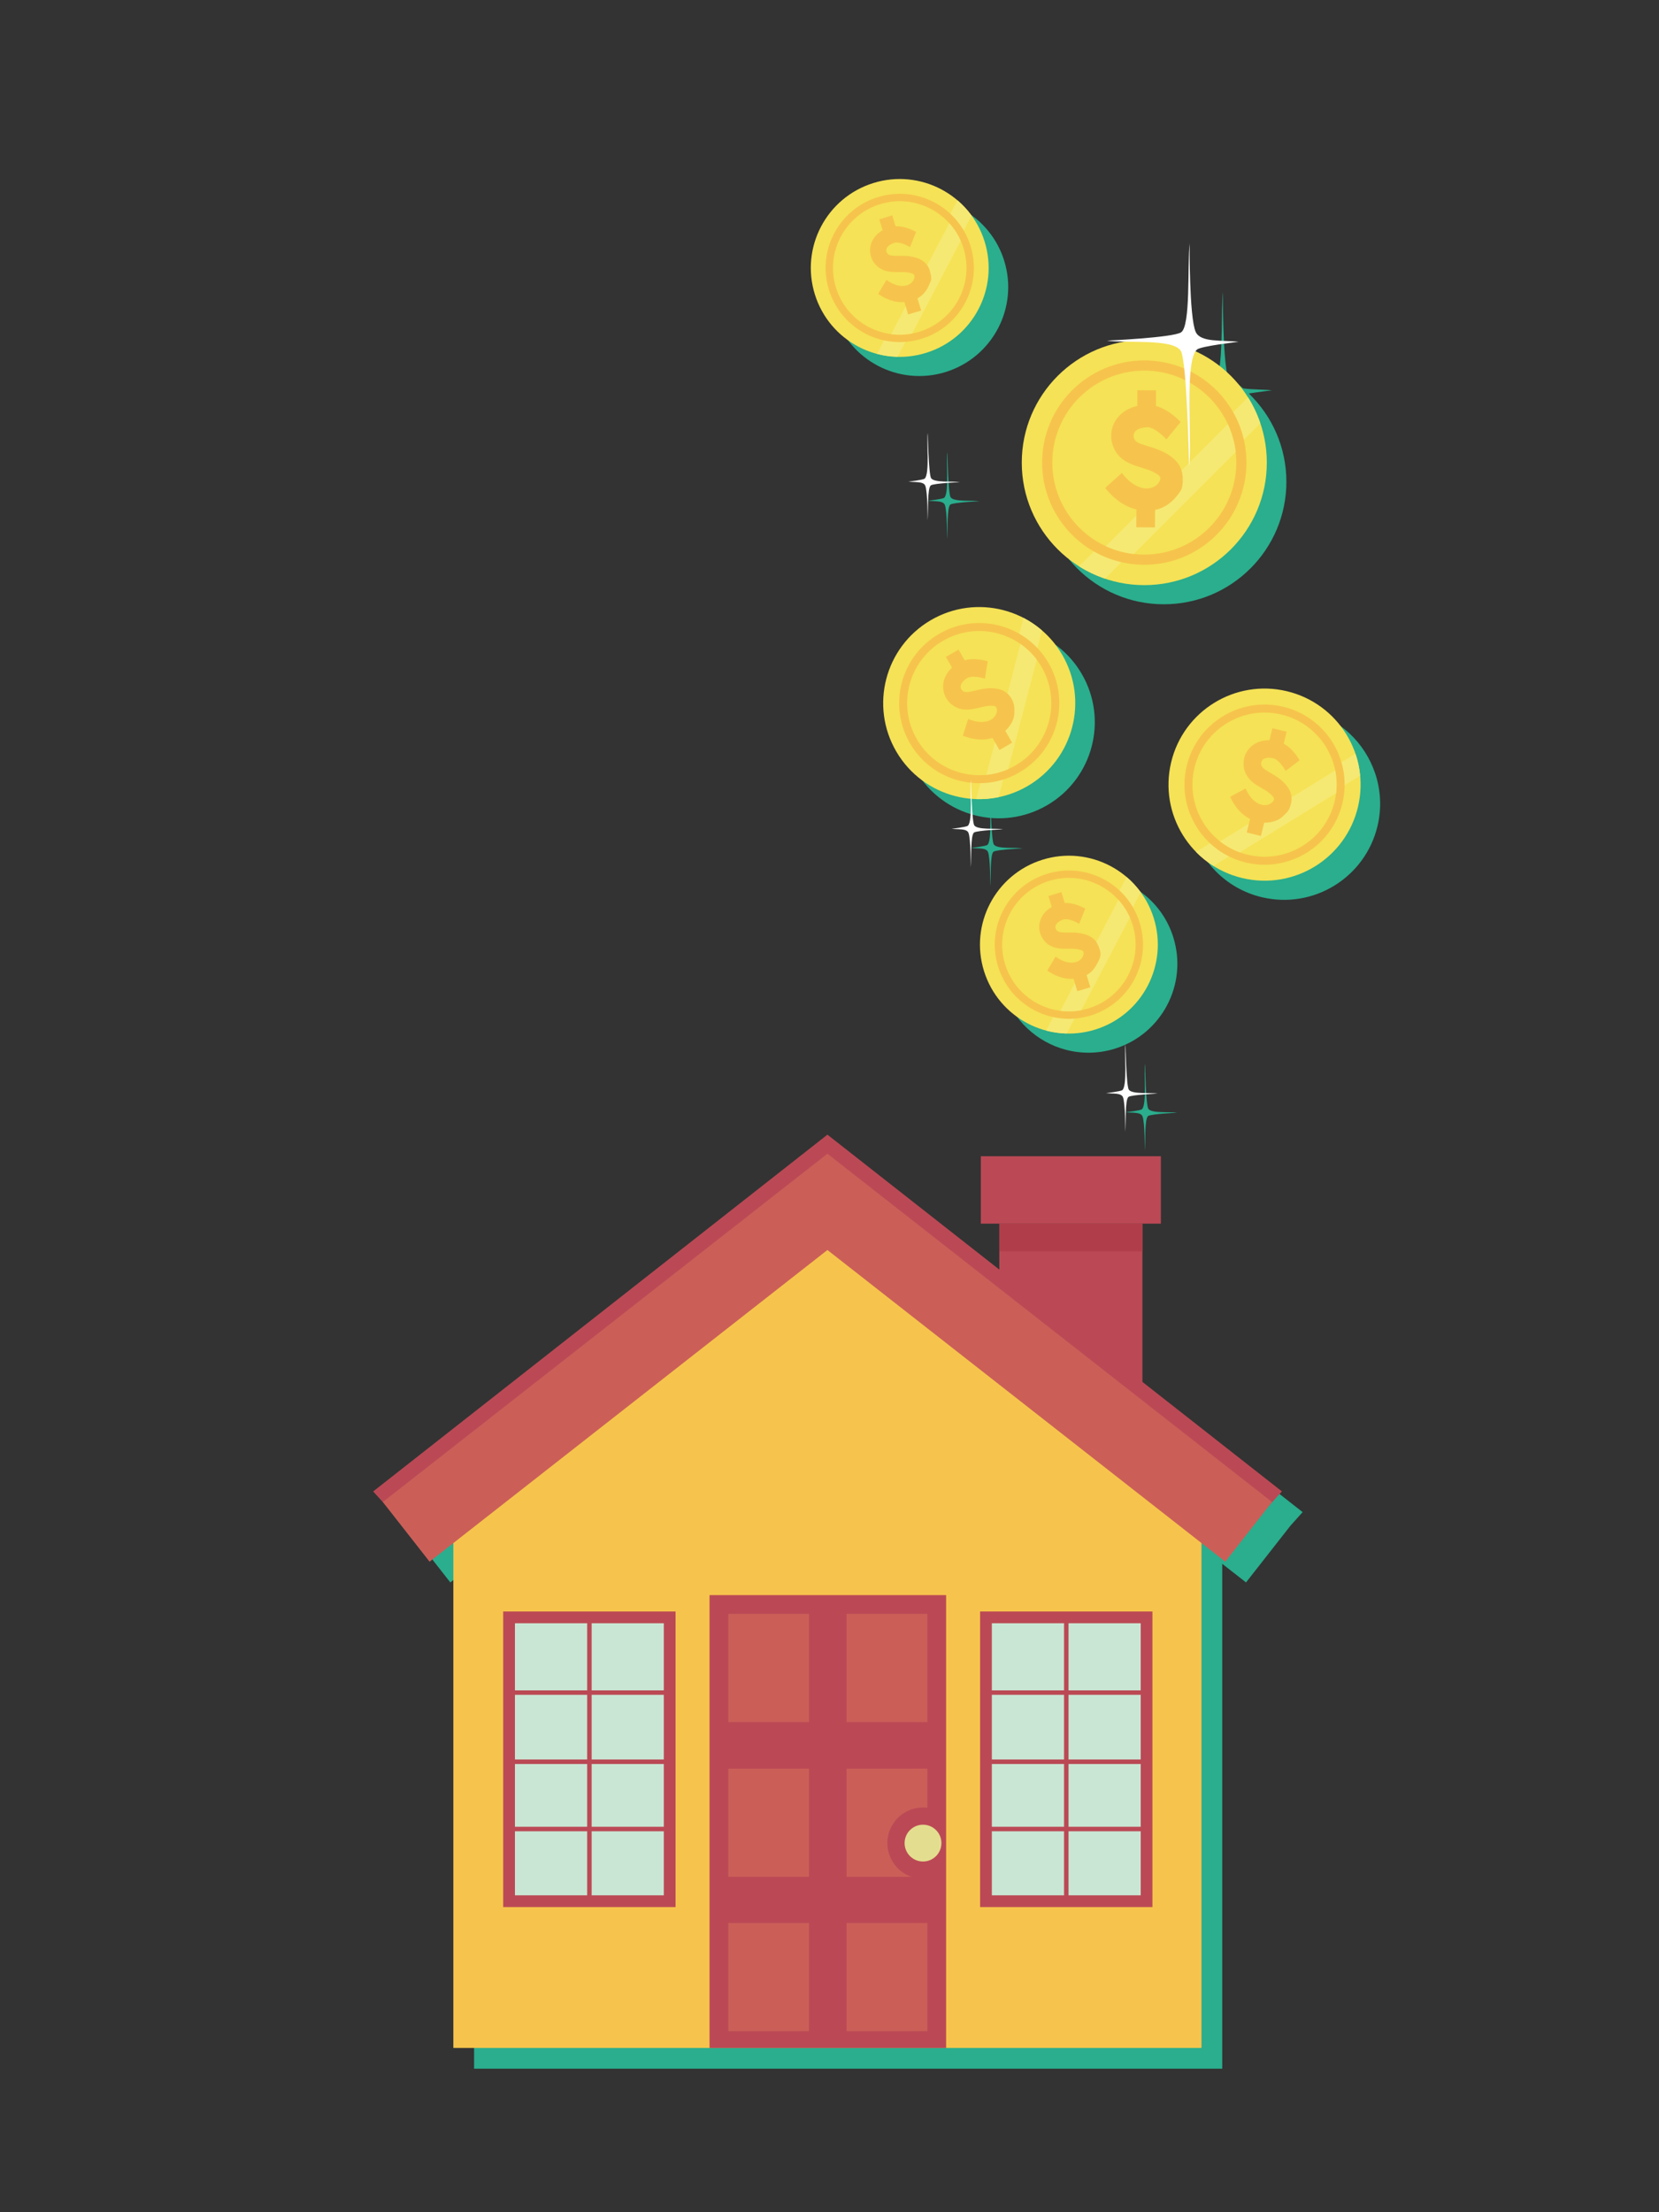<?xml version="1.0" encoding="UTF-8"?><svg xmlns="http://www.w3.org/2000/svg" height="640pt" version="1.1" viewBox="0 0 480 640" width="480pt">
 <rect x="0" y="0" width="480" height="640" fill="#333333" stroke="none"/>
 <g id="surface1">
  
  <g id="change1_1"><path d="m373.38 441.37l3.51-3.91-131.49-103.2-131.44 103.22 2.87 3.13 13.46 17.19 6.88-5.39v146.07h216.46v-146.07l6.88 5.39 12.87-16.43" fill="#2aae8d"/></g>
  <g id="change2_1"><path d="m239.4 328.26l-131.44 103.22 15.75 17.22 115.69-90.63 115.89 90.78 15.6-17.39-131.49-103.2" fill="#bb4955"/></g>
  <g id="change2_2"><path d="m283.79 354h52.09v-19.5h-52.09z" fill="#bb4955"/></g>
  <g id="change2_3"><path d="m330.54 354v48.29l-41.41-32.43v-15.86h41.41" fill="#bb4955"/></g>
  <g id="change3_1"><path d="m289.13 362h41.41v-8h-41.41z" fill="#b03d4a"/></g>
  <g id="change4_1"><path d="m239.4 352.21l-108.23 81.15v159.12h216.46v-159.12l-108.23-81.15" fill="#f6c44c"/></g>
  <g id="change5_1"><path d="m239.4 333.78l-128.63 100.76 13.52 17.26 115.11-90.17 115.11 90.17 13.52-17.26-128.63-100.76" fill="#cb5f58"/></g>
  <g id="change2_4"><path d="m205.29 592.48h68.45v-131.01h-68.45z" fill="#bb4955"/></g>
  <g id="change5_2"><path d="m244.95 498.19h23.35v-31.28h-23.35z" fill="#cb5f58"/></g>
  <g id="change5_3"><path d="m210.73 498.19h23.34v-31.28h-23.34z" fill="#cb5f58"/></g>
  <g id="change5_4"><path d="m244.95 542.96h23.35v-31.28h-23.35z" fill="#cb5f58"/></g>
  <g id="change5_5"><path d="m210.73 542.96h23.34v-31.28h-23.34z" fill="#cb5f58"/></g>
  <g id="change5_6"><path d="m244.95 587.61h23.35v-31.28h-23.35z" fill="#cb5f58"/></g>
  <g id="change5_7"><path d="m210.73 587.61h23.34v-31.28h-23.34z" fill="#cb5f58"/></g>
  <g id="change2_5"><path d="m267.05 522.9c-5.69 0-10.31 4.62-10.31 10.31 0 5.7 4.62 10.32 10.31 10.32 1.72 0 3.34-0.43 4.76-1.17v-18.29c-1.42-0.75-3.04-1.17-4.76-1.17" fill="#bb4955"/></g>
  <g id="change6_1"><path d="m261.73 533.21c0-2.94 2.38-5.32 5.32-5.32 2.95 0 5.33 2.38 5.33 5.32s-2.38 5.33-5.33 5.33c-2.94 0-5.32-2.39-5.32-5.33" fill="#e3de8f"/></g>
  <g id="change2_6"><path d="m330.04 466.21h-46.47v85.51h49.87v-85.51h-3.4" fill="#bb4955"/></g>
  <g id="change7_1"><path d="m286.97 548.32h43.07v-78.71h-43.07z" fill="#c9e6d4"/></g>
  <g id="change2_7"><path d="m307.86 549.17h1.3v-80.4h-1.3z" fill="#bb4955"/></g>
  <g id="change2_8"><path d="m285.63 489.02l-0.06 1.3h45.88l0.07-1.3h-45.89" fill="#bb4955"/></g>
  <g id="change2_9"><path d="m284.52 509.02l-0.05 1.31h45.87l0.08-1.31h-45.9" fill="#bb4955"/></g>
  <g id="change2_10"><path d="m285.8 528.49l-0.05 1.3h45.86l0.08-1.3h-45.89" fill="#bb4955"/></g>
  <g id="change2_11"><path d="m192.06 466.21h-46.47v85.51h49.87v-85.51h-3.4" fill="#bb4955"/></g>
  <g id="change7_2"><path d="m148.99 548.32h43.07v-78.71h-43.07z" fill="#c9e6d4"/></g>
  <g id="change2_12"><path d="m169.88 549.17h1.3v-80.4h-1.3z" fill="#bb4955"/></g>
  <g id="change2_13"><path d="m147.65 489.02l-0.05 1.3h45.86l0.08-1.3h-45.89" fill="#bb4955"/></g>
  <g id="change2_14"><path d="m146.54 509.02l-0.05 1.31h45.87l0.08-1.31h-45.9" fill="#bb4955"/></g>
  <g id="change2_15"><path d="m147.82 528.49l-0.05 1.3h45.87l0.07-1.3h-45.89" fill="#bb4955"/></g>
  <g id="change1_2"><path d="m273.65 107.61c13.56-4.24 21.12-18.669 16.88-32.227-1.51-4.805-4.29-8.852-7.86-11.891 0-0.004 0-0.004-0.01-0.008v0.004c-6.5-5.535-15.61-7.718-24.36-4.984-13.56 4.234-21.12 18.668-16.87 32.226 4.23 13.56 18.66 21.12 32.22 16.88" fill="#2aae8d"/></g>
  <g id="change1_3"><path d="m336.73 174.82c19.58 0 35.46-15.87 35.46-35.45 0-10.03-4.17-19.08-10.87-25.53 3.23-0.52 6.69-0.91 6.69-0.91-2.72-0.31-5.85-0.19-8.33-0.57-1.38-1.18-2.86-2.26-4.41-3.22-1.56-5.73-1.45-24.656-1.45-24.656-0.51 5.141 0.03 17.646-1.25 23.166-4.76-2.38-10.14-3.74-15.84-3.74-19.58 0-35.45 15.88-35.45 35.46s15.87 35.45 35.45 35.45" fill="#2aae8d"/></g>
  <g id="change1_4"><path d="m265.01 223.02c7.77 13.23 24.8 17.66 38.03 9.89s17.66-24.79 9.89-38.03c-2.75-4.69-6.67-8.27-11.17-10.59v-0.01c-8.2-4.23-18.31-4.31-26.86 0.71-13.23 7.77-17.66 24.8-9.89 38.03" fill="#2aae8d"/></g>
  <g id="change1_5"><path d="m344.49 226.11c-2.29 9.64 0.75 19.29 7.2 25.88 0 0.01 0.01 0.01 0.01 0.01 3.54 3.62 8.11 6.31 13.4 7.57 14.93 3.55 29.91-5.68 33.46-20.61 1.26-5.29 0.9-10.58-0.73-15.37-0.01 0-0.01-0.01-0.01-0.01-2.98-8.73-10.23-15.79-19.87-18.08-14.93-3.55-29.91 5.68-33.46 20.61" fill="#2aae8d"/></g>
  <g id="change1_6"><path d="m308.34 303.69c4.53 1.2 9.44 1.19 14.25-0.31 13.56-4.24 21.12-18.67 16.88-32.23-1.5-4.81-4.29-8.85-7.86-11.89-6.5-5.54-15.61-7.72-24.37-4.99-13.56 4.24-21.11 18.67-16.88 32.23 2.74 8.75 9.72 15 17.98 17.19" fill="#2aae8d"/></g>
  <g id="change8_1"><path d="m284.87 69.844c4.24 13.558-3.32 27.988-16.88 32.226-13.56 4.24-27.98-3.316-32.22-16.879-4.24-13.558 3.32-27.988 16.88-32.226s27.99 3.32 32.22 16.879" fill="#f5e256"/></g>
  <g id="change9_1"><path d="m277.01 57.949l-23.27 44.431c1.93 0.51 3.93 0.79 5.96 0.84l21.4-40.849c-1.2-1.641-2.56-3.129-4.09-4.422" fill="#f5e973"/></g>
  <g id="change4_2"><path d="m280.79 71.121c3.53 11.305-2.77 23.332-14.07 26.863-11.31 3.536-23.33-2.765-26.86-14.07-3.54-11.305 2.76-23.332 14.07-26.863 11.3-3.535 23.33 2.765 26.86 14.07" fill="#f6c44c"/></g>
  <g id="change8_2"><path d="m278.75 71.758c3.18 10.18-2.49 21.008-12.67 24.183-10.18 3.184-21.01-2.488-24.19-12.664-3.18-10.175 2.5-21.004 12.67-24.183 10.18-3.184 21.01 2.488 24.19 12.664" fill="#f5e256"/></g>
  <g id="change9_2"><path d="m274.65 64.578l-16.81 32.086c1.98 0.258 4.03 0.207 6.07-0.18l14.05-26.812c-0.84-1.902-1.97-3.61-3.31-5.094" fill="#f5e973"/></g>
  <g id="change4_3"><path d="m266.52 89.836l-1.07-3.516c0.36-0.207 0.7-0.429 1.03-0.687 1.11-0.887 1.9-2.071 2.41-3.363 0.57-1.458 0.86-1.286 0.13-3.961-0.2-0.75-0.6-1.438-1.1-2.004-0.53-0.598-1.2-1.086-1.96-1.41-1.06-0.461-2.24-0.735-3.58-0.84-0.82-0.059-1.58-0.051-2.25-0.051-0.02 0-1.38-0.008-1.38-0.008-0.56-0.019-1.01-0.086-1.31-0.187l-0.33-0.164c0 0.003-0.29-0.247-0.29-0.247-0.15-0.183-0.26-0.378-0.32-0.589-0.06-0.192-0.08-0.375-0.05-0.567 0.04-0.34 0.2-0.644 0.49-0.957 0.28-0.297 0.83-0.723 1.82-1.047 0.18-0.054 0.37-0.086 0.59-0.086 0.41-0.007 0.93 0.078 1.48 0.239 0.95 0.281 1.87 0.754 2.33 1.011l0.14 0.082 1.76-4.382-1.15-0.575c-1.03-0.453-1.99-0.757-2.93-0.925-0.59-0.114-1.16-0.161-1.71-0.153-0.05 0-0.11 0.012-0.16 0.012l-0.95-3.149-3.75 1.141 0.96 3.168c-0.28 0.16-0.55 0.328-0.8 0.512-1.18 0.855-2.03 1.972-2.48 3.234-0.44 1.219-0.47 2.574-0.09 3.813 0.25 0.836 0.68 1.605 1.26 2.285 0.44 0.508 0.95 0.937 1.51 1.265 0.44 0.262 0.93 0.473 1.45 0.625 0.9 0.258 1.75 0.321 2.4 0.344l1.52 0.012 1.53 0.016c1.01 0.046 1.76 0.195 2.43 0.488 0.16 0.066 0.23 0.133 0.29 0.195 0.06 0.07 0.1 0.152 0.13 0.262 0.05 0.172 0.07 0.394 0.03 0.625-0.05 0.433-0.28 0.898-0.6 1.269-0.4 0.457-0.92 0.786-1.56 0.981l-0.22 0.062c-0.69 0.168-1.42 0.172-2.22 0.004-1.28-0.258-2.44-0.929-3.01-1.308l-0.47-0.313-0.21 0.36-1.94 3.261-0.21 0.481 1.53 0.898c1.11 0.582 2.25 1 3.36 1.231 0.91 0.187 1.8 0.238 2.68 0.183l1.08 3.571 3.76-1.141" fill="#f6c44c"/></g>
  <g id="change8_3"><path d="m366.53 133.83c0 19.58-15.87 35.45-35.45 35.45s-35.45-15.87-35.45-35.45 15.87-35.451 35.45-35.451 35.45 15.871 35.45 35.451" fill="#f5e256"/></g>
  <g id="change9_3"><path d="m361.08 114.95l-48.88 48.88c2.33 1.47 4.85 2.66 7.5 3.56l44.94-44.94c-0.9-2.65-2.09-5.17-3.56-7.5" fill="#f5e973"/></g>
  <g id="change4_4"><path d="m360.64 133.83c0 16.32-13.23 29.56-29.56 29.56-16.32 0-29.56-13.24-29.56-29.56s13.24-29.56 29.56-29.56c16.33 0 29.56 13.24 29.56 29.56" fill="#f6c44c"/></g>
  <g id="change8_4"><path d="m357.69 133.83c0 14.69-11.91 26.61-26.61 26.61-14.69 0-26.61-11.92-26.61-26.61 0-14.7 11.92-26.61 26.61-26.61 14.7 0 26.61 11.91 26.61 26.61" fill="#f5e256"/></g>
  <g id="change9_4"><path d="m355.25 122.7l-35.3 35.3c2.5 1.15 5.21 1.93 8.06 2.26l29.5-29.5c-0.33-2.85-1.11-5.56-2.26-8.06" fill="#f5e973"/></g>
  <g id="change4_5"><path d="m334.16 152.59l0.05-5.07c0.55-0.13 1.1-0.28 1.63-0.48 1.84-0.72 3.34-1.96 4.55-3.43 1.63-1.97 1.82-2.51 1.82-5.16 0-1.07-0.21-2.14-0.64-3.09-0.44-1-1.12-1.93-1.98-2.66-1.22-1.05-2.66-1.89-4.39-2.58-1.05-0.42-2.05-0.72-2.93-1-0.02 0-1.81-0.57-1.81-0.57-0.73-0.25-1.3-0.53-1.64-0.78l-0.38-0.36-0.26-0.44c-0.13-0.3-0.2-0.61-0.2-0.91 0.01-0.27 0.06-0.52 0.17-0.76 0.21-0.43 0.53-0.77 1.04-1.06 0.49-0.28 1.38-0.61 2.83-0.63 0.26 0 0.52 0.05 0.8 0.13 0.55 0.15 1.21 0.49 1.86 0.92 1.14 0.77 2.14 1.76 2.64 2.29l0.16 0.17 4.12-5.04-1.28-1.23c-1.18-1.03-2.31-1.82-3.46-2.43-0.75-0.39-1.47-0.68-2.21-0.9-0.06-0.02-0.13-0.03-0.2-0.04l0.03-4.54-5.4-0.05-0.04 4.57c-0.43 0.09-0.85 0.2-1.26 0.34-1.89 0.65-3.48 1.77-4.59 3.24-1.08 1.42-1.68 3.19-1.69 4.97-0.01 1.21 0.23 2.4 0.73 3.54 0.36 0.84 0.85 1.61 1.46 2.28 0.47 0.53 1.03 1 1.66 1.42 1.07 0.7 2.17 1.14 3 1.43 0.01 0 2.01 0.64 2.01 0.64l2 0.65c1.3 0.48 2.23 0.99 3 1.64 0.18 0.16 0.24 0.27 0.28 0.38 0.06 0.11 0.09 0.24 0.08 0.4 0 0.25-0.08 0.55-0.22 0.84-0.25 0.54-0.73 1.06-1.32 1.41-0.7 0.45-1.52 0.66-2.44 0.66l-0.31-0.01c-0.99-0.07-1.95-0.36-2.93-0.91-1.59-0.87-2.83-2.23-3.43-2.96l-0.48-0.6-0.42 0.38-3.91 3.49-0.47 0.55 1.64 1.81c1.23 1.23 2.55 2.24 3.93 3 1.11 0.62 2.26 1.06 3.44 1.34l-0.04 5.15 5.4 0.05" fill="#f6c44c"/></g>
  <g id="change8_5"><path d="m307.28 189.34c7.77 13.24 3.34 30.27-9.89 38.03-13.24 7.77-30.26 3.34-38.03-9.89s-3.34-30.26 9.89-38.03 30.26-3.34 38.03 9.89" fill="#f5e256"/></g>
  <g id="change9_5"><path d="m296.11 178.75l-13.65 52.43c2.16 0.07 4.33-0.13 6.48-0.57l12.54-48.21c-1.66-1.43-3.46-2.67-5.37-3.65" fill="#f5e973"/></g>
  <g id="change4_6"><path d="m303.3 191.68c6.47 11.04 2.78 25.23-8.25 31.71s-25.23 2.78-31.71-8.25c-6.47-11.03-2.78-25.23 8.25-31.7 11.03-6.48 25.23-2.79 31.71 8.24" fill="#f6c44c"/></g>
  <g id="change8_6"><path d="m301.3 192.86c5.83 9.93 2.51 22.7-7.42 28.54-9.93 5.83-22.71 2.5-28.54-7.43-5.84-9.93-2.51-22.71 7.42-28.54s22.71-2.51 28.54 7.43" fill="#f5e256"/></g>
  <g id="change9_6"><path d="m295.23 186.3l-9.84 37.86c2.15-0.21 4.29-0.76 6.34-1.67l8.23-31.64c-1.35-1.8-2.95-3.32-4.73-4.55" fill="#f5e973"/></g>
  <g id="change4_7"><path d="m292.84 214.86l-1.98-3.44c0.33-0.3 0.64-0.62 0.92-0.97 0.95-1.21 1.69-2.63 1.71-4.13 0.03-1.72 0.03-2.59-0.82-4.2-0.39-0.74-0.99-1.36-1.65-1.84-0.7-0.5-1.53-0.85-2.4-1.01-1.24-0.22-2.55-0.22-3.99 0-0.87 0.13-1.67 0.32-2.37 0.49-0.02 0.01-1.45 0.33-1.45 0.33-0.6 0.12-1.09 0.16-1.43 0.12l-0.39-0.09-0.36-0.19c-0.2-0.15-0.37-0.33-0.49-0.54-0.1-0.19-0.16-0.37-0.19-0.59-0.03-0.36 0.06-0.72 0.29-1.12 0.22-0.38 0.69-0.96 1.65-1.55 0.19-0.1 0.38-0.18 0.6-0.23 0.44-0.11 1.01-0.15 1.62-0.11 1.07 0.06 2.15 0.33 2.7 0.5l0.17 0.05 0.79-5.05-1.36-0.32c-1.2-0.22-2.28-0.31-3.3-0.26-0.66 0.03-1.27 0.12-1.85 0.26-0.05 0.01-0.1 0.04-0.15 0.05l-1.78-3.08-3.67 2.11 1.79 3.11c-0.26 0.23-0.5 0.47-0.72 0.73-1.03 1.19-1.66 2.57-1.82 4-0.16 1.4 0.13 2.83 0.83 4.04 0.47 0.82 1.11 1.53 1.89 2.1 0.59 0.43 1.23 0.75 1.9 0.96 0.53 0.17 1.09 0.27 1.68 0.3 1.01 0.06 1.92-0.09 2.6-0.22 0.01 0 1.62-0.36 1.62-0.36l1.6-0.36c1.08-0.19 1.9-0.22 2.68-0.08 0.18 0.03 0.27 0.09 0.34 0.14 0.09 0.06 0.15 0.13 0.22 0.25 0.09 0.16 0.16 0.39 0.18 0.64 0.04 0.47-0.07 1.02-0.33 1.49-0.3 0.57-0.77 1.05-1.39 1.41l-0.22 0.12c-0.69 0.34-1.46 0.52-2.33 0.54-1.42 0.05-2.8-0.38-3.5-0.64l-0.56-0.21-0.14 0.42-1.25 3.91-0.1 0.56 1.83 0.57c1.31 0.35 2.61 0.51 3.84 0.48 1-0.03 1.95-0.19 2.86-0.47l2.02 3.5 3.66-2.12" fill="#f6c44c"/></g>
  <g id="change8_7"><path d="m392.91 233.43c-3.55 14.93-18.53 24.15-33.46 20.6s-24.16-18.53-20.61-33.46 18.53-24.16 33.46-20.61c14.93 3.56 24.15 18.53 20.61 33.47" fill="#f5e256"/></g>
  <g id="change9_7"><path d="m392.17 218.04l-46.13 28.41c1.51 1.55 3.21 2.91 5.07 4.07l42.41-26.12c-0.2-2.19-0.65-4.32-1.35-6.36" fill="#f5e973"/></g>
  <g id="change4_8"><path d="m388.41 232.36c-2.96 12.44-15.45 20.14-27.89 17.18-12.45-2.96-20.14-15.45-17.18-27.9 2.95-12.44 15.44-20.14 27.89-17.18s20.14 15.45 17.18 27.9" fill="#f6c44c"/></g>
  <g id="change8_8"><path d="m386.16 231.82c-2.66 11.21-13.9 18.13-25.11 15.47-11.21-2.67-18.13-13.91-15.47-25.11 2.67-11.21 13.91-18.13 25.12-15.47 11.2 2.66 18.12 13.91 15.46 25.11" fill="#f5e256"/></g>
  <g id="change9_8"><path d="m386.32 222.89l-33.32 20.52c1.7 1.33 3.63 2.42 5.74 3.18l27.84-17.14c0.27-2.24 0.16-4.44-0.26-6.56" fill="#f5e973"/></g>
  <g id="change4_9"><path d="m364.82 241.86l0.95-3.86c0.45 0.01 0.9-0.01 1.34-0.07 1.53-0.21 3.03-0.73 4.09-1.79 1.16-1.15 1.7-1.34 2.32-3.6 0.22-0.81 0.23-1.67 0.08-2.47-0.16-0.85-0.51-1.68-1.04-2.39-0.74-1.02-1.68-1.93-2.87-2.77-0.73-0.5-1.43-0.91-2.06-1.28-0.01-0.01-1.27-0.77-1.27-0.77-0.51-0.32-0.9-0.64-1.11-0.9l-0.23-0.33-0.12-0.39c-0.04-0.25-0.04-0.49 0.02-0.72 0.05-0.21 0.14-0.39 0.27-0.56 0.23-0.29 0.54-0.48 0.98-0.61 0.42-0.13 1.17-0.22 2.27 0.03 0.2 0.05 0.39 0.12 0.59 0.24 0.39 0.22 0.83 0.59 1.25 1.04 0.73 0.79 1.31 1.73 1.6 2.23l0.09 0.15 4.05-3.09-0.75-1.18c-0.71-0.99-1.43-1.8-2.2-2.47-0.5-0.43-1-0.79-1.52-1.09-0.04-0.03-0.1-0.05-0.14-0.07l0.85-3.45-4.12-1.01-0.85 3.47c-0.35-0.01-0.69 0-1.03 0.03-1.56 0.15-2.97 0.71-4.08 1.63-1.09 0.89-1.86 2.14-2.2 3.49-0.22 0.92-0.25 1.87-0.08 2.82 0.12 0.72 0.36 1.4 0.7 2.01 0.27 0.49 0.61 0.96 1.01 1.39 0.68 0.73 1.44 1.26 2.03 1.64l1.41 0.85 1.41 0.85c0.91 0.61 1.52 1.16 1.99 1.8 0.1 0.15 0.14 0.25 0.15 0.34 0.02 0.09 0.02 0.2-0.01 0.32-0.05 0.19-0.16 0.4-0.32 0.59-0.29 0.38-0.76 0.68-1.27 0.85-0.61 0.2-1.28 0.22-1.98 0.06l-0.24-0.07c-0.74-0.23-1.42-0.63-2.06-1.22-1.06-0.95-1.76-2.22-2.08-2.88l-0.26-0.55-0.39 0.22-3.61 1.95-0.46 0.33 0.92 1.68c0.72 1.16 1.54 2.17 2.45 3 0.74 0.68 1.54 1.22 2.39 1.65l-0.97 3.91 4.11 1.02" fill="#f6c44c"/></g>
  <g id="change8_9"><path d="m333.82 265.61c4.23 13.56-3.32 27.99-16.88 32.23s-27.99-3.32-32.23-16.88 3.32-27.99 16.88-32.23c13.56-4.23 27.99 3.32 32.23 16.88" fill="#f5e256"/></g>
  <g id="change9_9"><path d="m325.95 253.72l-23.27 44.43c1.93 0.51 3.93 0.79 5.96 0.84l21.4-40.85c-1.2-1.64-2.56-3.12-4.09-4.42" fill="#f5e973"/></g>
  <g id="change4_10"><path d="m329.73 266.89c3.54 11.31-2.76 23.33-14.07 26.87-11.3 3.53-23.33-2.77-26.86-14.08-3.54-11.3 2.76-23.33 14.07-26.86s23.33 2.77 26.86 14.07" fill="#f6c44c"/></g>
  <g id="change8_10"><path d="m327.69 267.53c3.18 10.18-2.49 21.01-12.67 24.18-10.17 3.18-21-2.49-24.18-12.66-3.18-10.18 2.49-21.01 12.67-24.19 10.17-3.18 21 2.5 24.18 12.67" fill="#f5e256"/></g>
  <g id="change9_10"><path d="m323.59 260.35l-16.8 32.08c1.98 0.26 4.02 0.21 6.07-0.18l14.04-26.81c-0.84-1.9-1.97-3.61-3.31-5.09" fill="#f5e973"/></g>
  <g id="change4_11"><path d="m315.46 285.61l-1.07-3.52c0.36-0.2 0.7-0.43 1.03-0.69 1.12-0.88 1.79-2.12 2.41-3.36 0.74-1.47 0.8-2.25 0.14-3.96-0.28-0.72-0.61-1.44-1.11-2.01-0.52-0.59-1.2-1.08-1.95-1.41-1.07-0.46-2.25-0.73-3.59-0.84-0.82-0.05-1.58-0.05-2.25-0.05h-1.37c-0.57-0.02-1.02-0.09-1.32-0.19l-0.33-0.17c0 0.01-0.28-0.24-0.28-0.24-0.16-0.18-0.27-0.38-0.33-0.59-0.06-0.19-0.08-0.38-0.05-0.57 0.05-0.34 0.2-0.64 0.49-0.95 0.28-0.3 0.83-0.72 1.82-1.05 0.19-0.06 0.37-0.08 0.59-0.09 0.41-0.01 0.94 0.08 1.48 0.24 0.95 0.28 1.87 0.75 2.33 1.01l0.14 0.08 1.77-4.38-1.16-0.57c-1.03-0.46-1.99-0.76-2.92-0.93-0.6-0.11-1.16-0.16-1.72-0.15-0.05 0-0.1 0.01-0.15 0.01l-0.96-3.14-3.75 1.13 0.96 3.17c-0.28 0.16-0.54 0.33-0.8 0.51-1.17 0.86-2.03 1.98-2.48 3.24-0.44 1.22-0.47 2.57-0.09 3.81 0.25 0.84 0.68 1.6 1.26 2.29 0.44 0.5 0.95 0.93 1.51 1.26 0.45 0.26 0.93 0.47 1.45 0.62 0.9 0.27 1.75 0.33 2.4 0.35 0 0 1.53 0.01 1.53 0.01l1.52 0.01c1.01 0.06 1.76 0.21 2.43 0.49 0.16 0.07 0.23 0.14 0.29 0.2 0.06 0.07 0.1 0.15 0.13 0.27 0.06 0.16 0.07 0.39 0.04 0.62-0.06 0.43-0.28 0.89-0.61 1.27-0.4 0.45-0.92 0.78-1.55 0.98l-0.23 0.06c-0.69 0.17-1.42 0.17-2.22 0-1.28-0.26-2.44-0.93-3.01-1.31l-0.47-0.31-0.21 0.36-1.94 3.26-0.21 0.48 1.53 0.9c1.12 0.59 2.24 1 3.36 1.23 0.91 0.19 1.8 0.24 2.68 0.19l1.08 3.57 3.76-1.14" fill="#f6c44c"/></g>
  <g id="change1_7"><path d="m285.84 246.44c0.73 1.67 0.69 10.01 0.69 10.01 0.24-2.48-0.14-9.35 0.96-10.07 0.93-0.6 8.4-0.94 8.4-0.94-2.19-0.32-7.45 0.25-8.36-1.15-0.71-1.09-0.95-13.04-0.95-13.04-0.39 2.17 0.6 11.9-0.9 13.18-0.46 0.39-4.72 0.88-4.72 0.88 1.9 0.22 4.33-0.11 4.88 1.13" fill="#2aae8d"/></g>
  <g id="change1_8"><path d="m332.2 322.86c0.93-0.61 8.4-0.95 8.4-0.95-2.19-0.32-7.46 0.25-8.36-1.14-0.72-1.1-0.95-13.05-0.95-13.05-0.4 2.17 0.59 11.9-0.9 13.19-0.46 0.39-4.72 0.87-4.72 0.87 1.9 0.22 4.32-0.11 4.87 1.13 0.74 1.67 0.69 10.02 0.69 10.02 0.25-2.48-0.13-9.36 0.97-10.07" fill="#2aae8d"/></g>
  <g id="change1_9"><path d="m268.47 144.88c1.9 0.22 4.33-0.11 4.88 1.13 0.73 1.67 0.68 10.02 0.68 10.02 0.25-2.48-0.13-9.36 0.97-10.08 0.93-0.6 8.4-0.94 8.4-0.94-2.19-0.32-7.45 0.25-8.36-1.15-0.71-1.09-0.95-13.04-0.95-13.04-0.39 2.17 0.59 11.9-0.9 13.18-0.46 0.39-4.72 0.88-4.72 0.88" fill="#2aae8d"/></g>
  <g id="change10_1"><path d="m341.72 96.148c2.8-1.828 1.83-19.367 2.46-25.703 0 0-0.12 21.285 1.76 25.551 1.4 3.168 7.58 2.332 12.43 2.891 0 0-10.86 1.233-12.04 2.233-3.81 3.27-1.29 28.09-2.29 33.63 0 0-0.61-30.47-2.42-33.28-2.32-3.564-15.74-2.103-21.34-2.927 0 0 19.06-0.855 21.44-2.395" fill="#fff"/></g>
  <g id="change10_2"><path d="m281.84 240.84c-1.1 0.72-0.72 7.6-0.97 10.08 0 0 0.05-8.35-0.68-10.02-0.55-1.24-2.98-0.91-4.88-1.13 0 0 4.26-0.48 4.72-0.88 1.49-1.28 0.51-11.01 0.9-13.18 0 0 0.24 11.95 0.95 13.05 0.91 1.39 6.17 0.82 8.36 1.15 0 0-7.47 0.33-8.4 0.93" fill="#fff"/></g>
  <g id="change10_3"><path d="m326.54 317.32c-1.1 0.71-0.72 7.59-0.96 10.07 0 0 0.04-8.34-0.69-10.01-0.55-1.25-2.98-0.92-4.87-1.14 0 0 4.25-0.48 4.71-0.87 1.5-1.28 0.51-11.01 0.9-13.19 0 0 0.24 11.95 0.96 13.05 0.9 1.4 6.16 0.82 8.36 1.15 0 0-7.48 0.33-8.41 0.94" fill="#fff"/></g>
  <g id="change10_4"><path d="m269.34 140.41c-1.09 0.72-0.72 7.6-0.96 10.08 0 0 0.05-8.35-0.69-10.02-0.55-1.24-2.97-0.91-4.87-1.13 0 0 4.26-0.48 4.72-0.88 1.49-1.28 0.51-11.01 0.89-13.18 0 0 0.25 11.95 0.96 13.05 0.9 1.39 6.16 0.82 8.36 1.15 0 0-7.48 0.33-8.41 0.93" fill="#fff"/></g>
 </g>
</svg>